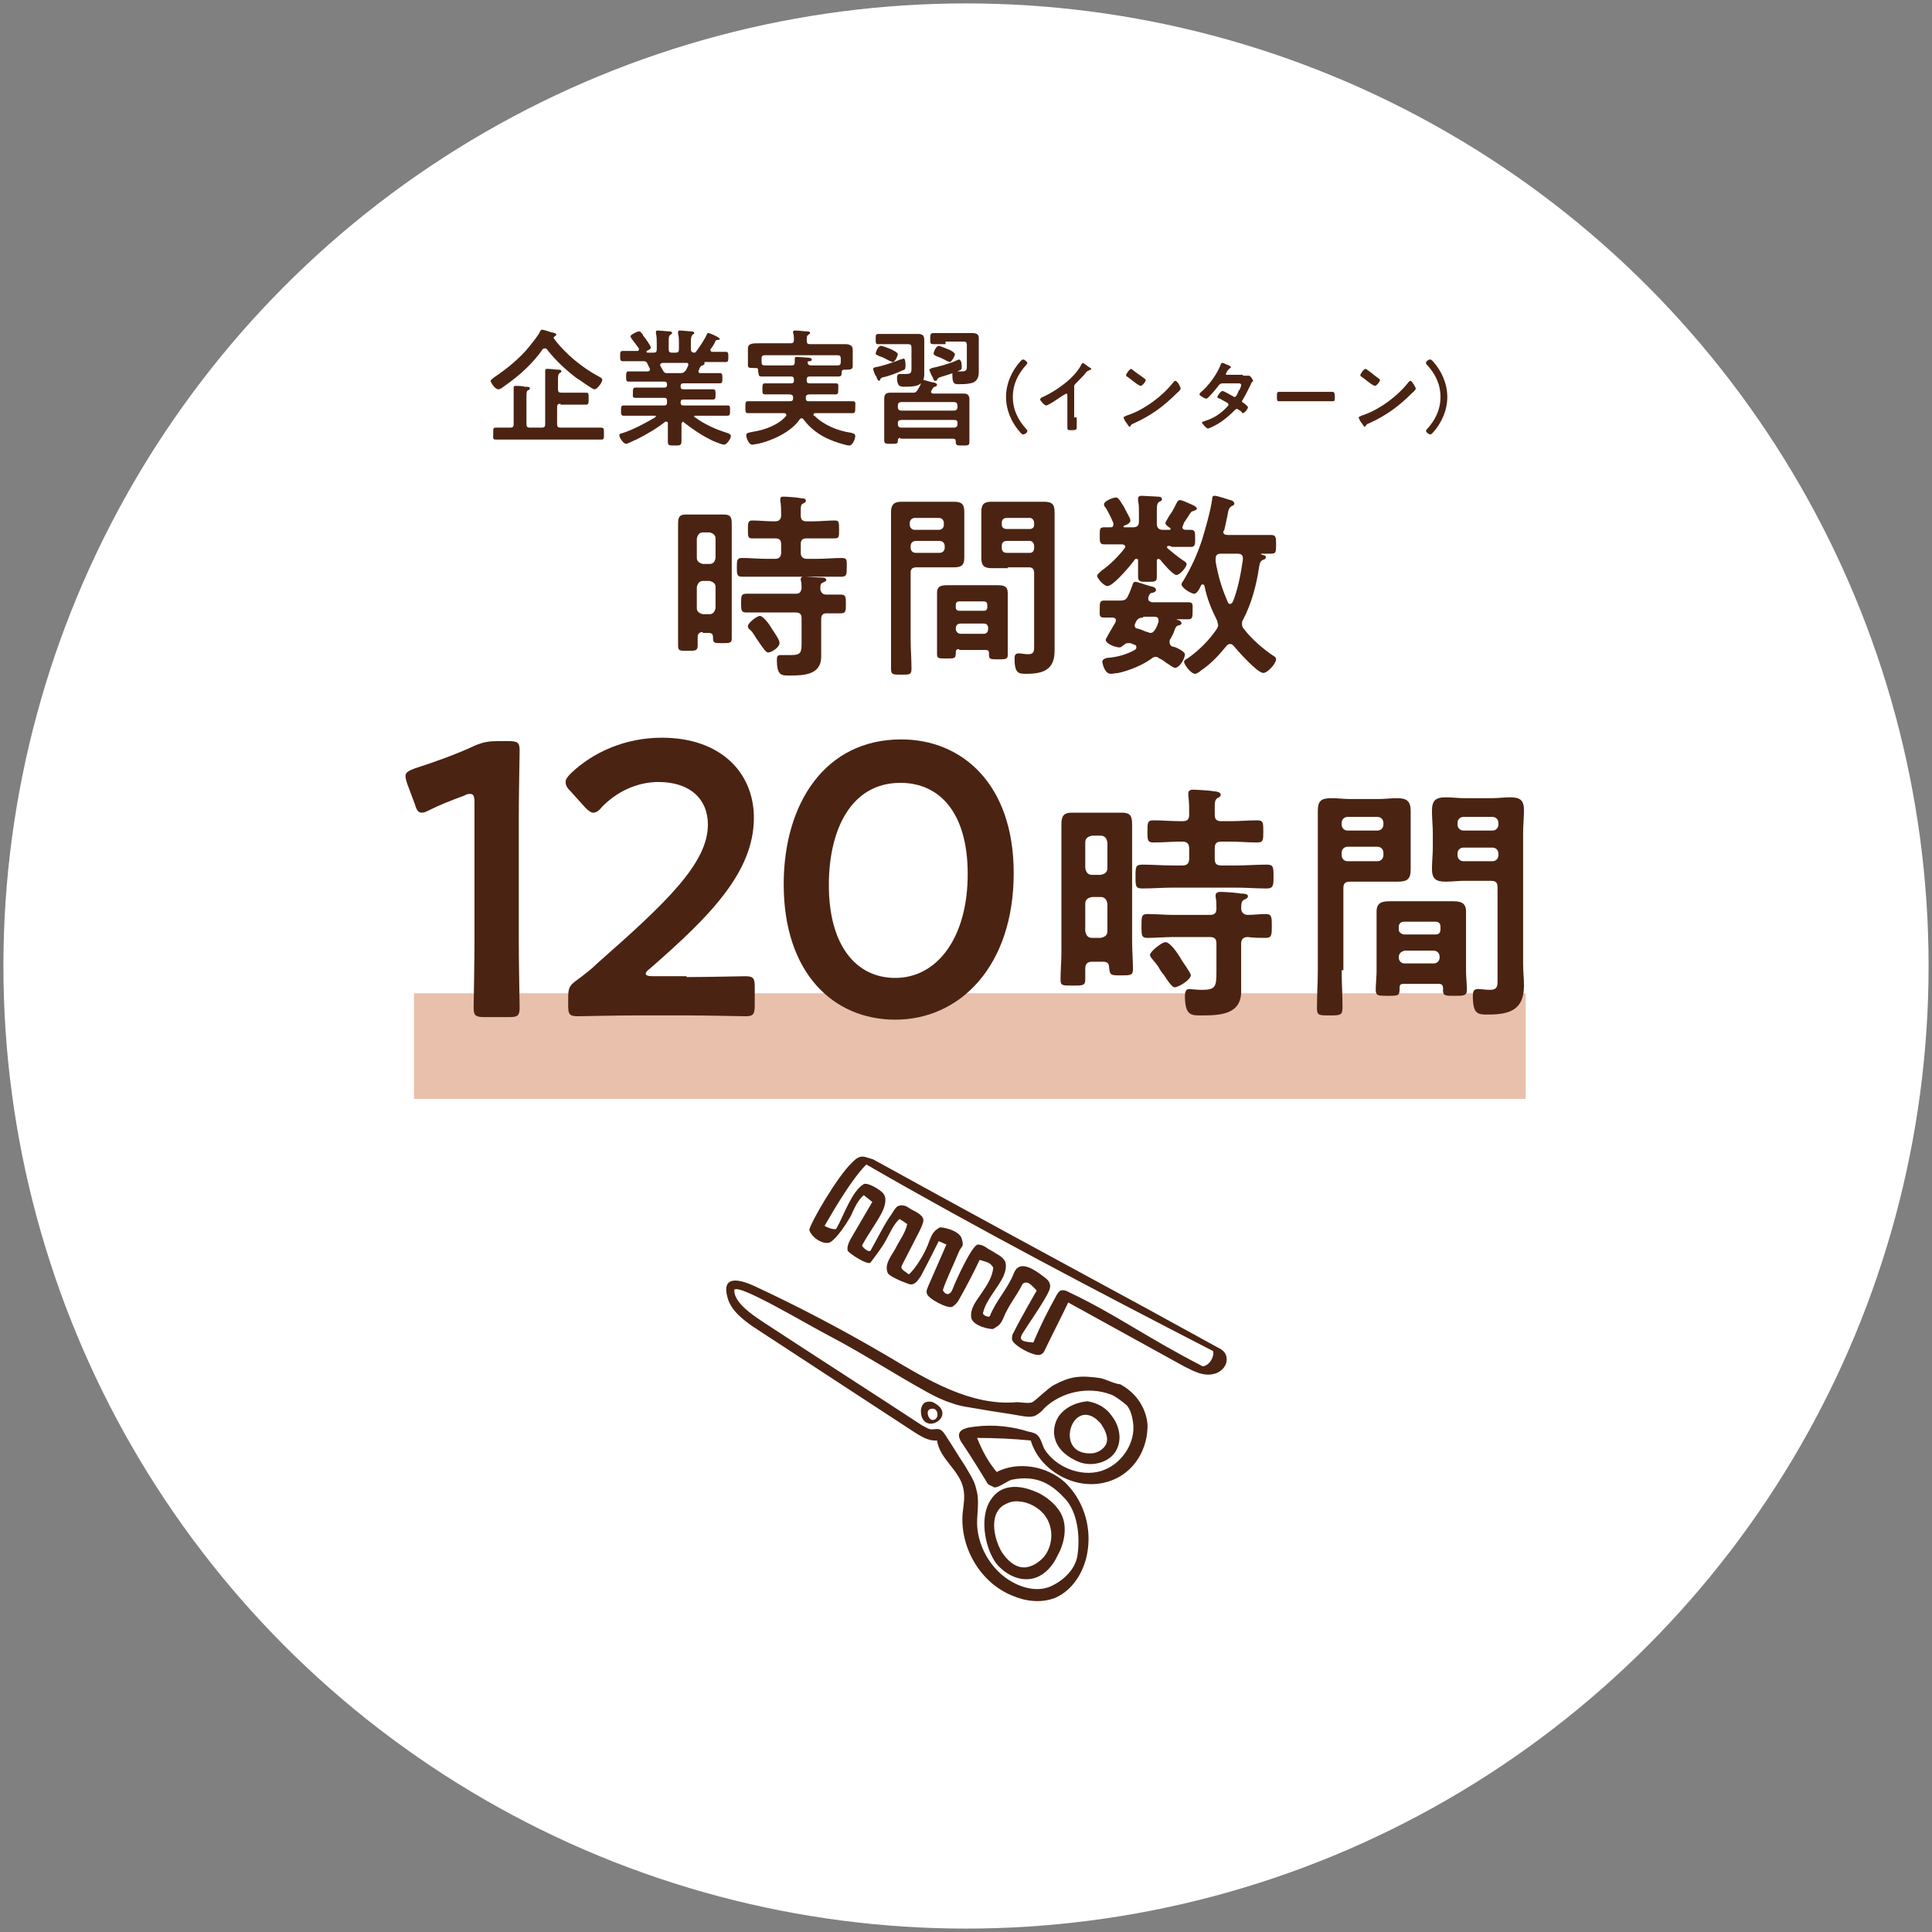 <?xml version="1.0" encoding="utf-8"?>
<!-- Generator: Adobe Illustrator 28.3.0, SVG Export Plug-In . SVG Version: 6.00 Build 0)  -->
<svg version="1.1" id="レイヤー_1" xmlns="http://www.w3.org/2000/svg" xmlns:xlink="http://www.w3.org/1999/xlink" x="0px"
	 y="0px" viewBox="0 0 226.8 226.8" style="enable-background:new 0 0 226.8 226.8;" xml:space="preserve">
<rect x="0" y="0" width="226.8" height="226.8" fill="#808080" stroke="none"/>
<style type="text/css">
	.st0{fill:#FFFFFF;}
	.st1{fill:#E9C0AB;}
	.st2{fill:#4B2312;}
</style>
<g>
	<circle class="st0" cx="113.4" cy="113.4" r="113"/>
</g>
<g>
	<rect x="48.6" y="116.6" class="st1" width="130.5" height="12.4"/>
	<g>
		<g>
			<path class="st2" d="M59.1,45.4c-0.1,0.1-0.4,0.3-0.6,0.3c-0.4,0-0.9-0.8-0.9-1c0-0.1,0.3-0.3,0.4-0.4c1.5-1,3.1-2.3,4.2-3.7
				c0.3-0.4,1-1.2,1.2-1.7c0.1-0.1,0.1-0.2,0.2-0.2c0.2,0,0.8,0.2,1.1,0.3c0.4,0.1,0.6,0.1,0.6,0.3c0,0.1-0.1,0.1-0.2,0.2
				c0,0-0.1,0.1-0.1,0.1c0,0,0,0,0,0.1c1.3,1.8,3.4,3.5,5.3,4.5c0.4,0.2,0.4,0.3,0.4,0.4c0,0.3-0.6,1.1-0.9,1.1
				c-0.3,0-1.7-1.1-2.1-1.3c-1.3-1-2.5-2.1-3.5-3.4c-0.1-0.1-0.1-0.1-0.3-0.1c-0.1,0-0.2,0.1-0.2,0.1C62.6,42.6,61,44.1,59.1,45.4z
				 M65.8,47.4c-0.3,0-0.4,0.1-0.4,0.4v2c0,0.3,0.1,0.4,0.4,0.4h2.9c0.6,0,1.2,0,1.8,0c0.4,0,0.4,0.1,0.4,0.7c0,0.6,0,0.7-0.3,0.7
				c-0.6,0-1.2,0-1.8,0h-8.8c-0.6,0-1.2,0-1.8,0c-0.4,0-0.3-0.2-0.3-0.7c0-0.6,0-0.7,0.3-0.7c0.6,0,1.1,0,1.7,0
				c0.3,0,0.4-0.1,0.4-0.4v-3.1c0-0.4,0-0.8,0-1.1c0,0,0-0.1,0-0.1c0-0.2,0.1-0.2,0.3-0.2c0.3,0,0.7,0,1,0.1c0.4,0,0.6,0,0.6,0.2
				c0,0.1-0.1,0.2-0.2,0.2c-0.2,0.1-0.2,0.3-0.2,0.9v3.1c0,0.3,0.1,0.4,0.4,0.4h1.4c0.3,0,0.4-0.1,0.4-0.4v-5.4c0-0.3,0-0.5,0-0.8
				c0,0,0-0.1,0-0.1c0-0.2,0.1-0.2,0.3-0.2c0.3,0,1,0.1,1.3,0.1c0.1,0,0.3,0,0.3,0.2c0,0.1-0.1,0.1-0.2,0.2
				c-0.2,0.1-0.2,0.5-0.2,0.8v1.1c0,0.3,0.1,0.4,0.4,0.4h1.3c0.5,0,1,0,1.6,0c0.3,0,0.3,0.1,0.3,0.7c0,0.5,0,0.7-0.3,0.7
				c-0.5,0-1,0-1.6,0H65.8z"/>
			<path class="st2" d="M83,39.2c0-0.1,0.1-0.1,0.2-0.1c0.1,0,1.3,0.5,1.3,0.7c0,0.1-0.2,0.1-0.2,0.1c-0.1,0-0.2,0-0.3,0.1
				c-0.1,0.3-0.4,0.8-0.6,1c0,0,0,0.1,0,0.1c0,0.1,0.1,0.2,0.2,0.2c0.5,0,1.1,0,1.6,0c0.3,0,0.3,0.2,0.3,0.6c0,0.4,0,0.6-0.3,0.6
				c-0.6,0-1.2,0-1.9,0h-0.6c0,0,0,0,0,0.1c0,0,0,0.1,0,0.1c0,0.1-0.1,0.1-0.2,0.2c-0.2,0-0.2,0.1-0.3,0.2c-0.1,0.1-0.1,0.3-0.2,0.4
				c0,0,0,0.1,0,0.1c0,0.2,0.1,0.2,0.3,0.2h0.4c0.6,0,1.2,0,1.8,0c0.3,0,0.3,0.2,0.3,0.6c0,0.4,0,0.6-0.3,0.6c-0.6,0-1.2,0-1.8,0
				h-2.5c-0.2,0-0.3,0.1-0.3,0.3v0.1c0,0.2,0.1,0.3,0.3,0.3H82c0.6,0,1.1,0,1.7,0c0.3,0,0.3,0.2,0.3,0.6s0,0.6-0.3,0.6
				c-0.6,0-1.1,0-1.7,0h-1.8c-0.2,0-0.3,0.1-0.3,0.3v0.1c0,0.2,0.1,0.3,0.3,0.3h3.3c0.6,0,1.2,0,1.9,0c0.3,0,0.3,0.1,0.3,0.6
				c0,0.4,0,0.6-0.3,0.6c-0.6,0-1.3,0-1.9,0h-1.9c-0.1,0-0.1,0-0.1,0.1c0,0,0,0.1,0.1,0.1c1.1,0.8,2.4,1.4,3.7,1.8
				c0.3,0.1,0.5,0.2,0.5,0.4c0,0.3-0.5,1-0.8,1c-0.3,0-1.5-0.5-1.8-0.7c-1-0.5-2-1.2-2.9-1.9c0,0-0.1-0.1-0.1-0.1
				c-0.1,0-0.1,0.1-0.2,0.2v0.1c0,0.7,0,1.3,0,2c0,0.5-0.2,0.5-0.8,0.5c-0.7,0-0.8,0-0.8-0.5c0-0.7,0-1.3,0-2v-0.1
				c0-0.1,0-0.2-0.2-0.2c0,0-0.1,0-0.1,0c-1,0.8-2.2,1.5-3.4,2.1c-0.3,0.1-1,0.5-1.2,0.5c-0.3,0-0.8-0.7-0.8-1
				c0-0.2,0.2-0.2,0.5-0.3c1.2-0.4,2.5-1.1,3.7-1.8c0,0,0.1-0.1,0.1-0.1c0-0.1-0.1-0.1-0.1-0.1h-1.8c-0.6,0-1.3,0-1.9,0
				c-0.3,0-0.3-0.2-0.3-0.6s0-0.6,0.3-0.6c0.6,0,1.3,0,1.9,0H78c0.2,0,0.3-0.1,0.3-0.3V47c0-0.2-0.1-0.3-0.3-0.3h-1.7
				c-0.6,0-1.1,0-1.7,0c-0.4,0-0.3-0.2-0.3-0.6c0-0.4,0-0.6,0.3-0.6c0.6,0,1.1,0,1.7,0H78c0.2,0,0.3-0.1,0.3-0.3v-0.1
				c0-0.2-0.1-0.3-0.3-0.3h-2.4c-0.6,0-1.2,0-1.8,0c-0.3,0-0.3-0.2-0.3-0.6c0-0.4,0-0.6,0.3-0.6c0.6,0,1.2,0,1.8,0H76
				c0,0,0.3,0,0.3-0.2c0,0,0-0.1,0-0.1c-0.1-0.2-0.2-0.4-0.3-0.6c-0.1-0.3-0.3-0.3-0.6-0.3H75c-0.6,0-1.2,0-1.9,0
				c-0.3,0-0.3-0.2-0.3-0.6c0-0.4,0-0.6,0.3-0.6c0.5,0,1,0,1.5,0h0.2c0.1,0,0.2,0,0.2-0.2c0-0.1,0-0.1,0-0.1
				c-0.3-0.4-0.6-0.8-0.9-1.2c0-0.1-0.1-0.2-0.1-0.2c0-0.2,0.8-0.6,1-0.6c0.2,0,0.2,0.1,0.4,0.3c0,0,0.1,0.1,0.1,0.2
				c0.2,0.2,0.9,1.2,0.9,1.4c0,0.2-0.3,0.3-0.5,0.4c0,0,0,0,0,0.1c0,0,0,0.1,0.1,0.1h0.7c0.3,0,0.4-0.1,0.4-0.4v-0.5
				c0-0.5,0-1-0.1-1.4c0,0,0-0.1,0-0.1c0-0.2,0.1-0.2,0.3-0.2c0.2,0,1,0.1,1.2,0.1c0.1,0,0.4,0,0.4,0.2c0,0.1-0.1,0.1-0.2,0.2
				c-0.2,0.1-0.2,0.4-0.2,0.8V41c0,0.3,0.1,0.4,0.4,0.4h0.4c0.3,0,0.4-0.1,0.4-0.4v-0.8c0-0.3,0-0.7-0.1-1V39c0-0.2,0.1-0.2,0.3-0.2
				c0.2,0,1,0.1,1.2,0.1c0.1,0,0.4,0,0.4,0.2c0,0.1-0.1,0.1-0.2,0.2c-0.1,0.1-0.2,0.3-0.2,0.7v1c0,0.2,0.1,0.4,0.4,0.4
				c0.1,0,0.1,0,0.2-0.1C82.2,40.6,82.7,39.9,83,39.2z M79.9,43.8c0.3,0,0.4-0.1,0.6-0.3c0.1-0.2,0.2-0.4,0.3-0.6c0,0,0-0.1,0-0.1
				c0-0.2-0.1-0.2-0.3-0.2h-2.7c-0.1,0-0.3,0.1-0.3,0.2c0,0,0,0.1,0,0.1c0.4,0.7,0.4,0.9,0.8,0.9H79.9z"/>
			<path class="st2" d="M88.7,43.2h-0.1c-0.6,0-0.8,0-0.8-0.3c0-0.2,0-0.5,0-0.7v-0.5c0-0.3,0-0.7,0-0.8c0-0.5,0.4-0.6,1.1-0.6
				c0.4,0,0.9,0,1.4,0h2.5c0.3,0,0.4-0.1,0.4-0.4c0-0.3,0-0.6-0.1-0.8c0,0,0-0.1,0-0.1c0-0.2,0.1-0.2,0.3-0.2c0.3,0,1,0.1,1.3,0.1
				c0.1,0,0.4,0,0.4,0.2c0,0.1-0.1,0.1-0.2,0.2c-0.2,0.1-0.2,0.3-0.2,0.7c0,0.3,0.1,0.4,0.4,0.4h2.5c0.6,0,1.1,0,1.6,0
				c0.4,0,0.9,0.1,0.9,0.6c0,0.2,0,0.5,0,0.8v0.5c0,0.2,0,0.5,0,0.7c0,0.3-0.2,0.4-0.7,0.4h-0.3c-0.2,0-0.3,0.1-0.3,0.3
				c0,0.3,0,0.5-0.4,0.5c-0.5,0-1.1,0-1.6,0h-1.8c-0.2,0-0.3,0.1-0.3,0.4v0.1c0,0.2,0.1,0.3,0.3,0.3h1.4c0.6,0,1.1,0,1.7,0
				c0.4,0,0.3,0.2,0.3,0.7c0,0.5,0,0.6-0.4,0.6c-0.6,0-1.1,0-1.6,0H95c-0.2,0-0.4,0.1-0.4,0.3c0,0,0,0.1,0,0.1v0.1
				c0,0.2,0.1,0.3,0.3,0.3h3.5c0.6,0,1.2,0,1.7,0c0.4,0,0.3,0.2,0.3,0.7c0,0.5,0,0.7-0.3,0.7c-0.6,0-1.1,0-1.7,0h-2.7
				c-0.1,0-0.2,0-0.2,0.2c0,0.1,0,0.1,0.1,0.1c1.1,1.1,2.8,1.8,4.3,2c0.3,0.1,0.5,0.1,0.5,0.4c0,0.3-0.3,1.1-0.7,1.1
				c-0.4,0-1.9-0.5-2.3-0.7c-1.2-0.5-2.3-1.3-3.1-2.4c-0.1-0.1-0.1-0.1-0.2-0.1c-0.1,0-0.2,0.1-0.2,0.1c-1,1.5-3.2,2.5-4.9,2.9
				c-0.2,0-0.5,0.1-0.7,0.1c-0.4,0-0.7-0.8-0.7-1.1c0-0.3,0.3-0.3,0.7-0.4c1.4-0.2,3.1-0.8,4-1.9c0,0,0-0.1,0-0.1
				c0-0.1-0.1-0.2-0.2-0.2h-2.6c-0.6,0-1.1,0-1.7,0c-0.3,0-0.3-0.2-0.3-0.7c0-0.5,0-0.7,0.3-0.7c0.6,0,1.2,0,1.7,0h3.2
				c0.3,0,0.4-0.1,0.4-0.3c0,0,0-0.1,0-0.1v-0.1c0-0.2-0.2-0.3-0.4-0.3h-1.2c-0.6,0-1.1,0-1.6,0c-0.4,0-0.4-0.1-0.4-0.6
				c0-0.5,0-0.7,0.3-0.7c0.6,0,1.1,0,1.7,0h1.4c0.2,0,0.3-0.1,0.3-0.3v-0.1c0-0.3-0.1-0.4-0.3-0.4H91c-0.5,0-1.1,0-1.6,0
				c-0.4,0-0.3-0.2-0.4-0.6C89,43.3,89,43.2,88.7,43.2z M94.8,42.5L94.8,42.5c0,0.3,0.2,0.4,0.4,0.4h1.8c0.4,0,0.9,0,1.3,0
				c0.3,0,0.4-0.1,0.4-0.4c0-0.1,0-0.1,0-0.2v-0.2c0-0.3-0.1-0.4-0.4-0.4h-8.5c-0.3,0-0.4,0.1-0.4,0.4v0.2c0,0.1,0,0.1,0,0.2
				c0,0.3,0.1,0.4,0.4,0.4c0.4,0,0.8,0,1.3,0h1.8c0.3,0,0.4-0.1,0.4-0.4c0-0.1,0-0.3,0-0.4c0-0.2,0.1-0.2,0.3-0.2
				c0.2,0,1.2,0.1,1.4,0.1c0.1,0,0.3,0.1,0.3,0.2c0,0.1-0.1,0.2-0.2,0.2S94.8,42.4,94.8,42.5L94.8,42.5z"/>
			<path class="st2" d="M105.9,43.5c-0.6,0.3-1.7,0.7-2.3,0.8c-0.2,0.1-0.2,0.1-0.3,0.3c0,0.1-0.1,0.1-0.1,0.1
				c-0.1,0-0.2-0.1-0.3-0.4c0-0.1,0-0.1-0.1-0.2c-0.1-0.1-0.3-0.7-0.3-0.8c0-0.1,0.2-0.2,0.3-0.2c0.7-0.1,2.2-0.6,2.9-0.9
				c0.1,0,0.3-0.1,0.4-0.1c0.2,0,0.2,0.7,0.2,0.8C106.3,43.4,106.2,43.4,105.9,43.5z M104.5,40.4c-0.5,0-1,0-1.4,0
				c-0.3,0-0.3-0.1-0.3-0.6c0-0.5,0-0.6,0.4-0.6c0.5,0,1,0,1.4,0h2c0.4,0,0.7,0,1.1,0c0.5,0,0.8,0.1,0.8,0.7c0,0.3,0,0.7,0,1v1.9
				c0,0.4,0,0.7,0,1.1c0,0.7-0.2,1.2-1,1.4c-0.4,0.1-1,0.1-1.4,0.1c-0.4,0-0.6-0.1-0.7-0.4c-0.1-0.2-0.1-0.5-0.1-0.7
				c0-0.2,0.1-0.4,0.3-0.4c0.1,0,0.4,0,0.7,0c0.6,0,0.7-0.1,0.7-0.6v-2.5c0-0.3-0.1-0.4-0.4-0.4H104.5z M104.6,41
				c0.4,0.2,0.8,0.4,0.8,0.6c0,0.1-0.3,0.9-0.6,0.9c-0.1,0-0.2-0.1-0.3-0.1c-0.4-0.2-0.9-0.5-1.3-0.6c-0.1-0.1-0.4-0.1-0.4-0.3
				c0-0.2,0.3-0.9,0.6-0.9C103.6,40.6,104.4,40.9,104.6,41z M105.7,51.4c-0.2,0-0.3,0.1-0.3,0.3c0,0.4-0.1,0.4-0.8,0.4
				c-0.6,0-0.8,0-0.8-0.4c0-0.3,0-0.7,0-1.1v-2.8c0-0.4,0-0.7,0-1c0-0.5,0.2-0.7,0.7-0.7c0.4,0,0.9,0,1.3,0h1.3c0.3,0,0.4,0,0.6-0.3
				c0.2-0.3,0.4-0.7,0.5-1c0-0.1,0.1-0.2,0.2-0.2c0.1,0,1,0.3,1.2,0.3c0.1,0,0.4,0.1,0.4,0.3c0,0.1-0.1,0.1-0.2,0.2
				c-0.1,0-0.2,0-0.3,0.2c-0.1,0.1-0.1,0.2-0.2,0.3c0,0,0,0.1,0,0.1c0,0.1,0.1,0.2,0.2,0.2h2.3c0.4,0,0.9,0,1.3,0
				c0.5,0,0.7,0.2,0.7,0.7c0,0.4,0,0.7,0,1.1v2.8c0,0.3,0,0.8,0,1.1c0,0.4-0.2,0.4-0.8,0.4c-0.6,0-0.8,0-0.8-0.4v-0.1
				c0-0.2-0.1-0.3-0.3-0.3H105.7z M112,48.2c0.2,0,0.4-0.1,0.4-0.4v-0.2c0-0.2-0.1-0.4-0.4-0.4h-6.2c-0.2,0-0.4,0.1-0.4,0.4v0.2
				c0,0.2,0.1,0.4,0.4,0.4H112z M105.8,49.3c-0.2,0-0.4,0.1-0.4,0.3v0.2c0,0.2,0.1,0.4,0.4,0.4h6.2c0.2,0,0.4-0.1,0.4-0.4v-0.2
				c0-0.2-0.1-0.3-0.4-0.3H105.8z M112.9,43c0,0.3,0,0.4-0.3,0.5c-0.6,0.3-1.7,0.6-2.3,0.8c-0.2,0.1-0.2,0.1-0.3,0.3
				c0,0.1-0.1,0.1-0.2,0.1c-0.2,0-0.2-0.1-0.3-0.4c-0.1-0.1-0.4-0.8-0.4-0.9c0-0.1,0.2-0.1,0.3-0.2c0.6-0.1,2.4-0.6,2.9-0.9
				c0.1,0,0.2-0.1,0.3-0.1C112.9,42.3,112.9,42.9,112.9,43z M111,40.4c-0.5,0-0.9,0-1.4,0c-0.4,0-0.4-0.1-0.4-0.6
				c0-0.5,0-0.7,0.4-0.7c0.5,0,1,0,1.4,0h2c0.4,0,0.7,0,1.1,0c0.5,0,0.8,0.1,0.8,0.6c0,0.4,0,0.7,0,1v1.9c0,0.4,0,0.7,0,1.1
				c0,0.7-0.3,1.2-1,1.3c-0.4,0.1-1,0.1-1.4,0.1c-0.2,0-0.5,0-0.6-0.3c-0.1-0.2-0.1-0.6-0.1-0.8c0-0.2,0-0.4,0.3-0.4
				c0.1,0,0.4,0,0.7,0c0.6,0,0.7-0.1,0.7-0.6v-2.5c0-0.3-0.1-0.4-0.4-0.4H111z M111.5,42.5c-0.1,0-0.2-0.1-0.3-0.1
				c-0.3-0.2-1-0.5-1.3-0.6c-0.1-0.1-0.3-0.1-0.3-0.3c0-0.2,0.3-0.9,0.6-0.9c0.1,0,0.9,0.3,1.1,0.4c0.3,0.1,0.8,0.4,0.8,0.6
				C112.1,41.8,111.7,42.5,111.5,42.5z"/>
			<path class="st2" d="M118.1,46.6c0-1.6,0.7-3.1,1.7-4.2c0.1-0.1,0.2-0.2,0.3-0.2c0.2,0,0.5,0.3,0.5,0.4c0,0.1-0.1,0.2-0.1,0.2
				c-1,1.1-1.6,2.3-1.6,3.8s0.6,2.7,1.6,3.8c0.1,0.1,0.1,0.1,0.1,0.2c0,0.2-0.3,0.4-0.5,0.4c-0.1,0-0.2-0.1-0.3-0.2
				C118.8,49.7,118.1,48.2,118.1,46.6z"/>
			<path class="st2" d="M126.4,49c0,0.4,0,0.8,0,1.2c0,0.2-0.1,0.3-0.5,0.3c-0.5,0-0.6,0-0.6-0.3c0-0.4,0-0.8,0-1.2v-2.5
				c0-0.1,0-0.3-0.1-0.3c-0.1,0-0.3,0.2-0.4,0.2c-0.3,0.2-1.7,1.2-2,1.2c-0.2,0-0.7-0.6-0.7-0.7c0-0.1,0.1-0.1,0.1-0.2
				c1.2-0.5,2.7-1.5,3.6-2.4c0.5-0.5,0.9-1,1.2-1.6c0,0,0.1-0.1,0.1-0.1c0.1,0,0.3,0.2,0.6,0.4c0.1,0.1,0.4,0.2,0.4,0.3
				c0,0.1,0,0.1-0.1,0.1c-0.2,0.1-0.2,0.1-0.4,0.2c-0.4,0.5-0.8,0.9-1.3,1.4c-0.1,0.1-0.2,0.2-0.2,0.4V49z"/>
			<path class="st2" d="M138.6,45.6c0,0.2-0.4,0.5-0.5,0.6c-1.5,1.5-3,2.6-5,3.5c-0.3,0.1-0.3,0.2-0.4,0.3c0,0,0,0.1-0.1,0.1
				c-0.1,0-0.3-0.4-0.4-0.5c-0.1-0.1-0.3-0.5-0.3-0.6c0-0.1,0.2-0.1,0.3-0.2c2-0.6,4.3-2.3,5.6-4c0,0,0.1-0.1,0.2-0.1
				C138.3,44.8,138.6,45.5,138.6,45.6z M133.9,44.1c0.1,0.1,0.6,0.4,0.6,0.5c0,0.2-0.4,0.7-0.6,0.7c-0.1,0-0.2-0.1-0.4-0.2
				c-0.3-0.2-0.9-0.7-1.2-0.9c-0.1,0-0.1-0.1-0.1-0.2c0-0.1,0.4-0.7,0.6-0.7C132.8,43.3,133.7,44,133.9,44.1z"/>
			<path class="st2" d="M145.9,44.1c0.2,0,0.4,0,0.6,0c0,0,0.1,0,0.1,0c0.2,0,0.5,0.5,0.5,0.6c0,0.1,0,0.1-0.1,0.1
				c-0.1,0.2-0.2,0.3-0.2,0.4c-0.3,0.6-0.6,1.2-0.9,1.7c0,0.1-0.1,0.1-0.1,0.2c0,0.1,0.1,0.2,0.2,0.2c0.1,0.1,0.5,0.4,0.5,0.5
				c0,0.2-0.4,0.7-0.6,0.7c-0.1,0-0.1,0-0.1-0.1c-0.1-0.1-0.2-0.2-0.4-0.3c-0.1,0-0.1-0.1-0.2-0.1c-0.1,0-0.2,0.1-0.3,0.2
				c-0.6,0.6-1.3,1.2-2,1.6c-0.2,0.1-0.9,0.5-1.1,0.5c-0.2,0-0.7-0.6-0.7-0.7c0-0.1,0.2-0.1,0.4-0.2c1-0.3,1.9-0.9,2.6-1.7
				c0.1-0.1,0.1-0.1,0.1-0.2c0-0.1,0-0.1-0.1-0.2c-0.2-0.1-0.7-0.4-0.9-0.5c-0.1,0-0.3-0.1-0.3-0.2c0-0.1,0.4-0.7,0.6-0.7
				c0.2,0,1,0.5,1.2,0.6c0.1,0,0.1,0.1,0.2,0.1c0.2,0,0.3-0.2,0.5-0.7c0,0,0-0.1,0.1-0.1c0.1-0.2,0.2-0.5,0.2-0.6
				c0-0.2-0.2-0.2-0.4-0.2h-1.8c-0.2,0-0.3,0.1-0.4,0.2c-0.3,0.4-0.8,1-1.2,1.4c-0.1,0.1-0.2,0.2-0.3,0.2c-0.2,0-0.8-0.4-0.8-0.5
				c0-0.1,0.1-0.1,0.1-0.2c0.9-0.7,2-2.2,2.4-3.3c0-0.1,0.1-0.2,0.2-0.2c0.1,0,0.3,0.1,0.5,0.2c0.1,0,0.5,0.2,0.5,0.3
				c0,0.1,0,0.1-0.1,0.1c-0.1,0.1-0.1,0.1-0.3,0.3c0,0.1-0.1,0.1-0.1,0.2c0,0.1-0.1,0.1-0.1,0.2c0,0.1,0.1,0.1,0.2,0.1H145.9z"/>
			<path class="st2" d="M155.3,46c0.4,0,1,0,1.1,0c0.2,0,0.3,0.1,0.3,0.6c0,0.3,0,0.5-0.2,0.5c-0.4,0-0.8,0-1.1,0h-4.2
				c-0.4,0-0.8,0-1.1,0c-0.2,0-0.2-0.2-0.2-0.5c0-0.5,0-0.6,0.3-0.6c0.1,0,0.8,0,1.1,0H155.3z"/>
			<path class="st2" d="M166.2,45.6c0,0.2-0.4,0.5-0.5,0.6c-1.5,1.5-3,2.6-5,3.5c-0.3,0.1-0.3,0.2-0.4,0.3c0,0,0,0.1-0.1,0.1
				c-0.1,0-0.3-0.4-0.4-0.5c-0.1-0.1-0.3-0.5-0.3-0.6c0-0.1,0.2-0.1,0.3-0.2c2-0.6,4.3-2.3,5.6-4c0,0,0.1-0.1,0.2-0.1
				C165.8,44.8,166.2,45.5,166.2,45.6z M161.4,44.1c0.1,0.1,0.6,0.4,0.6,0.5c0,0.2-0.4,0.7-0.6,0.7c-0.1,0-0.2-0.1-0.4-0.2
				c-0.3-0.2-0.9-0.7-1.2-0.9c-0.1,0-0.1-0.1-0.1-0.2c0-0.1,0.4-0.7,0.6-0.7C160.4,43.3,161.3,44,161.4,44.1z"/>
			<path class="st2" d="M169.9,46.6c0,1.6-0.7,3.1-1.7,4.2c-0.1,0.1-0.2,0.2-0.3,0.2c-0.2,0-0.5-0.3-0.5-0.4c0-0.1,0.1-0.2,0.1-0.2
				c1-1.1,1.6-2.3,1.6-3.8s-0.6-2.7-1.6-3.8c-0.1-0.1-0.1-0.1-0.1-0.2c0-0.2,0.3-0.4,0.5-0.4c0.1,0,0.2,0.1,0.3,0.2
				C169.2,43.5,169.9,45,169.9,46.6z"/>
			<path class="st2" d="M82.5,74.2c-0.4,0-0.6,0.2-0.6,0.6c0,0.3,0,0.7,0,1c0,0.6-0.3,0.6-1.2,0.6c-0.9,0-1.1,0-1.1-0.6
				c0-0.8,0-1.7,0-2.5v-9.8c0-0.7,0-1.3,0-2c0-0.7,0.1-1.1,0.9-1.1c0.4,0,0.8,0,1.2,0h2.1c0.4,0,0.8,0,1.2,0c0.8,0,0.9,0.4,0.9,1.1
				c0,0.7,0,1.3,0,2v8.9c0,0.9,0,1.7,0,2.6c0,0.5-0.3,0.5-1.1,0.5c-1,0-1.1,0-1.1-0.7c0-0.4-0.2-0.5-0.5-0.5H82.5z M83.3,66.2
				c0.4,0,0.6-0.2,0.7-0.7v-2.3c0-0.4-0.3-0.6-0.7-0.7h-0.8c-0.4,0-0.6,0.3-0.7,0.7v2.3c0,0.4,0.3,0.6,0.7,0.7H83.3z M82.5,68.2
				c-0.4,0-0.6,0.3-0.7,0.7v2.5c0,0.4,0.3,0.6,0.7,0.7h0.8c0.4,0,0.6-0.3,0.7-0.7v-2.5c0-0.4-0.3-0.6-0.7-0.7H82.5z M94,60.5
				c0,0.5,0.2,0.7,0.7,0.7h0.8c0.8,0,1.7-0.1,2.5-0.1c0.5,0,0.5,0.2,0.5,1.1c0,0.8,0,1-0.5,1c-0.8,0-1.7,0-2.5,0h-0.8
				c-0.5,0-0.7,0.2-0.7,0.7v1c0,0.4,0.2,0.7,0.7,0.7H96c0.9,0,1.9-0.1,2.8-0.1c0.7,0,0.6,0.3,0.6,1.1c0,0.8,0,1.1-0.6,1.1
				c-1,0-1.9,0-2.9,0h-5.9c-1,0-1.9,0-2.9,0c-0.6,0-0.6-0.3-0.6-1.1c0-0.8,0-1.1,0.6-1.1c0.9,0,1.9,0.1,2.8,0.1H91
				c0.4,0,0.7-0.2,0.7-0.7v-1c0-0.5-0.2-0.7-0.7-0.7h-0.2c-0.8,0-1.7,0-2.5,0c-0.5,0-0.5-0.2-0.5-1c0-0.8,0-1.1,0.5-1.1
				c0.8,0,1.7,0.1,2.5,0.1H91c0.4,0,0.7-0.2,0.7-0.7c0-0.6,0-1.2-0.1-1.7c0-0.1,0-0.2,0-0.2c0-0.3,0.2-0.3,0.4-0.3
				c0.3,0,1.7,0.1,2.1,0.2c0.2,0,0.5,0,0.5,0.3c0,0.2-0.2,0.2-0.3,0.3C94,59.2,94,59.5,94,59.9V60.5z M97,69.8c0.6,0,1.1,0,1.7,0
				c0.6,0,0.6,0.3,0.6,1.1c0,0.8,0,1.1-0.6,1.1c-0.6,0-1.1,0-1.7,0c-0.4,0-0.6,0.2-0.6,0.7v2.9c0,0.5,0,1,0,1.5c0,2.1-2,2.2-3.6,2.2
				c-1,0-1.6,0.1-1.6-1.8c0-0.3,0-0.6,0.4-0.6c0.1,0,0.7,0,1.2,0c1.3,0,1.3-0.3,1.3-1.7v-2.6c0-0.5-0.2-0.7-0.7-0.7h-3.4
				c-0.8,0-1.6,0-2.4,0c-0.6,0-0.6-0.3-0.6-1.1c0-0.8,0-1.1,0.6-1.1c0.8,0,1.6,0,2.4,0h3.4c0.5,0,0.6-0.2,0.7-0.6c0-0.4,0-0.7-0.1-1
				V68c0-0.3,0.2-0.3,0.4-0.3c0.4,0,1.5,0.1,2,0.1c0.2,0,0.6,0,0.6,0.3c0,0.1-0.2,0.2-0.4,0.3c-0.3,0.1-0.3,0.3-0.3,0.8
				C96.4,69.6,96.6,69.8,97,69.8z M90.2,76.6c-0.3,0-0.6-0.5-1.1-1.2c-0.1-0.2-0.3-0.4-0.4-0.6c-0.2-0.3-0.4-0.7-0.7-0.9
				c-0.1-0.1-0.2-0.2-0.2-0.4c0-0.4,1.1-1.2,1.4-1.2c0.4,0,1.2,1.1,1.4,1.5c0.2,0.3,0.9,1.3,0.9,1.6C91.6,76,90.5,76.6,90.2,76.6z"
				/>
			<path class="st2" d="M106.9,75c0,1.1,0.1,2.3,0.1,3.5c0,0.7-0.2,0.7-1.2,0.7c-1,0-1.2,0-1.2-0.7c0-1.1,0-2.3,0-3.5V62.3
				c0-0.7,0-1.4,0-2.2c0-0.9,0.4-1.2,1.2-1.2c0.6,0,1.2,0,1.8,0h2.6c0.6,0,1.2,0,1.8,0c0.9,0,1.2,0.3,1.2,1.2c0,0.7,0,1.4,0,2.1v1.3
				c0,0.7,0,1.3,0,2c0,0.9-0.4,1.1-1.2,1.1c-0.6,0-1.2,0-1.8,0h-2.6c-0.5,0-0.7,0.2-0.7,0.6V75z M107.4,60.8c-0.3,0-0.6,0.2-0.6,0.6
				v0.2c0,0.3,0.2,0.6,0.6,0.6h2.8c0.3,0,0.6-0.2,0.6-0.6v-0.2c0-0.3-0.2-0.6-0.6-0.6H107.4z M106.9,64.3c0,0.3,0.2,0.6,0.6,0.6h2.8
				c0.3,0,0.6-0.2,0.6-0.6v-0.2c0-0.3-0.2-0.6-0.6-0.6h-2.8c-0.3,0-0.6,0.2-0.6,0.6V64.3z M112.6,76.2c-0.3,0-0.4,0.1-0.4,0.4
				c0,0.7-0.1,0.7-1.1,0.7c-0.9,0-1.1,0-1.1-0.5c0-0.6,0-1.2,0-1.8V71c0-0.5,0-0.9,0-1.4c0-0.8,0.5-0.9,1.2-0.9c0.5,0,1,0,1.5,0h2.9
				c0.5,0,1,0,1.5,0c0.7,0,1.2,0.1,1.2,0.9c0,0.5,0,0.9,0,1.4v4.1c0,0.6,0,1.2,0,1.8c0,0.5-0.3,0.5-1.1,0.5c-0.9,0-1.1,0-1.1-0.5
				v-0.2c0-0.3-0.1-0.4-0.4-0.4H112.6z M115.5,71.7c0.3,0,0.4-0.2,0.4-0.4V71c0-0.3-0.2-0.4-0.4-0.4h-2.9c-0.3,0-0.4,0.2-0.4,0.4
				v0.3c0,0.3,0.2,0.4,0.4,0.4H115.5z M112.2,73.8c0,0.3,0.2,0.6,0.6,0.6h2.7c0.3,0,0.5-0.2,0.5-0.6v-0.1c0-0.3-0.2-0.5-0.5-0.5
				h-2.7C112.4,73.2,112.2,73.4,112.2,73.8L112.2,73.8z M118.3,66.7c-0.6,0-1.2,0-1.8,0c-0.9,0-1.3-0.2-1.3-1.2c0-0.7,0-1.3,0-2
				v-1.4c0-0.7,0-1.4,0-2c0-0.9,0.3-1.2,1.2-1.2c0.6,0,1.2,0,1.8,0h2.5c0.6,0,1.2,0,1.8,0c0.9,0,1.3,0.2,1.3,1.2c0,0.7,0,1.4,0,2.2
				v12.2c0,0.7,0,1.3,0,1.9c0,2.2-1.3,2.7-3.3,2.7c-0.9,0-1.4,0-1.4-1.8c0-0.4,0.1-0.6,0.5-0.6c0.2,0,0.7,0.1,1.1,0.1
				c0.7,0,0.7-0.4,0.7-0.9v-8.6c0-0.5-0.2-0.7-0.6-0.7H118.3z M118.2,60.8c-0.4,0-0.6,0.2-0.6,0.6v0.2c0,0.3,0.2,0.5,0.6,0.5h2.7
				c0.3,0,0.5-0.2,0.5-0.5v-0.2c0-0.3-0.2-0.6-0.5-0.6H118.2z M117.6,64.3c0,0.4,0.2,0.6,0.6,0.6h2.7c0.3,0,0.5-0.2,0.5-0.6v-0.2
				c0-0.3-0.2-0.6-0.5-0.6h-2.7c-0.4,0-0.6,0.2-0.6,0.6V64.3z"/>
			<path class="st2" d="M137,64.2c0,0.1,0,0.1,0.1,0.2c0.6,0.5,1.2,1,1.8,1.4c0.2,0.1,0.4,0.3,0.4,0.4c0,0.4-0.8,1.3-1.2,1.3
				c-0.4,0-1.6-1.4-1.9-1.8c-0.1,0-0.1-0.1-0.2-0.1c-0.1,0-0.2,0.1-0.2,0.2c0,0.6,0,1.3,0,1.9c0,0.6-0.2,0.6-1.1,0.6
				c-0.8,0-1.1,0-1.1-0.6c0-0.2,0-1.6,0-1.9c0-0.1,0-0.2-0.2-0.2c-0.1,0-0.1,0-0.2,0.1c-0.4,0.6-2.5,3.1-3.2,3.1
				c-0.4,0-1.2-0.9-1.2-1.2c0-0.2,0.3-0.4,0.5-0.6c1-0.7,1.9-1.6,2.7-2.6c0-0.1,0.1-0.1,0.1-0.2c0-0.2-0.2-0.3-0.4-0.3
				c-0.7,0-1.4,0-2.1,0c-0.5,0-0.5-0.3-0.5-1c0-0.9,0-1,0.6-1c0.2,0,0.4,0,0.7,0c0.2,0,0.3-0.1,0.3-0.3c0-0.1,0-0.1,0-0.2
				c-0.2-0.5-0.6-1.3-0.9-1.8c-0.1-0.1-0.2-0.2-0.2-0.4c0-0.4,1.1-0.8,1.4-0.8c0.3,0,0.5,0.4,1,1.2c0.1,0.3,0.7,1.2,0.7,1.5
				c0,0.3-0.4,0.5-0.7,0.6c0,0-0.1,0-0.1,0.1c0,0.1,0,0.1,0.1,0.1h1c0.5,0,0.7-0.2,0.7-0.7V60c0-0.4,0-0.8-0.1-1.2
				c0-0.1,0-0.2,0-0.3c0-0.2,0.2-0.3,0.4-0.3c0.3,0,1.6,0.1,1.9,0.1c0.1,0,0.5,0,0.5,0.3c0,0.2-0.1,0.2-0.3,0.3
				c-0.3,0.2-0.3,0.4-0.3,1.7v0.9c0,0.4,0.2,0.7,0.7,0.7h0.8c0.1,0,0.1,0,0.1-0.1c0,0,0-0.1,0-0.1c-0.2-0.1-0.6-0.4-0.6-0.6
				c0-0.1,0.6-1.1,0.7-1.2c0.2-0.3,0.4-0.7,0.6-1.1c0.1-0.2,0.2-0.4,0.4-0.4c0.2,0,0.9,0.3,1.1,0.4c0.5,0.2,0.9,0.4,0.9,0.6
				c0,0.2-0.3,0.2-0.4,0.3c-0.2,0-0.3,0.1-0.6,0.6l-0.4,0.6c-0.1,0.1-0.1,0.2-0.2,0.4c0,0.1-0.1,0.2-0.1,0.3c0,0.2,0.2,0.3,0.4,0.3
				h0.6c0.5,0,0.5,0.3,0.5,1c0,0.7,0,1-0.5,1c-0.7,0-1.5,0-2.2,0C137.2,64,137,64.1,137,64.2z M139.1,76.8c0,0.5-0.6,1.6-1.2,1.6
				c-0.1,0-0.4-0.2-1-0.6c-0.3-0.2-0.5-0.4-0.8-0.5c-0.1-0.1-0.3-0.2-0.4-0.2c-0.2,0-0.4,0.1-0.5,0.2c-1.1,0.8-2.6,1.4-3.9,1.7
				c-0.3,0-0.6,0.1-0.9,0.1c-0.8,0-1-1.4-1-1.4c0-0.4,0.6-0.5,0.9-0.5c1-0.1,2-0.4,2.9-0.9c0.1-0.1,0.2-0.1,0.2-0.3
				c0-0.2-0.1-0.3-0.2-0.3l-0.5-0.2c-0.1,0-0.2,0-0.3,0c-0.3,0-0.4,0.2-0.6,0.3c-0.1,0.1-0.2,0.2-0.4,0.2c-0.4,0-1.6-0.4-1.6-0.9
				c0-0.1,0.7-1.3,1-1.8c0.1-0.1,0.2-0.4,0.2-0.5c0-0.2-0.2-0.3-0.4-0.3c-0.3,0-0.7,0-1,0c-0.6,0-0.5-0.3-0.5-1c0-0.7,0-1,0.5-1
				c0.6,0,1.3,0,1.9,0c0.5,0,0.7-0.1,0.9-0.5c0.3-0.6,0.4-1,0.5-1.2c0.1-0.4,0.2-0.5,0.4-0.5c0.2,0,1.3,0.4,1.7,0.5
				c0.5,0.1,0.7,0.2,0.7,0.5c0,0.1-0.1,0.2-0.4,0.3c-0.3,0-0.3,0.1-0.5,0.5c0,0.1,0,0.1,0,0.2c0,0.3,0.2,0.3,0.4,0.4h2.1
				c0.7,0,1.5,0,2.2,0c0.6,0,0.5,0.3,0.5,1s0,1-0.5,1c-0.4,0-0.8,0-1.3,0c0,0-0.1,0-0.1,0c0,0,0.2,0.1,0.2,0.1
				c0.2,0,0.4,0.2,0.4,0.4c0,0.1-0.2,0.2-0.3,0.2c-0.4,0.1-0.4,0.3-0.6,0.8c-0.1,0.3-0.3,0.6-0.4,0.8c-0.1,0.1-0.1,0.2-0.1,0.4
				c0,0.2,0.1,0.4,0.3,0.5C138,75.9,139.1,76.5,139.1,76.8z M134.2,72.5c-0.4,0-0.6,0.1-0.8,0.4c-0.1,0.2-0.2,0.4-0.2,0.5
				c0,0.3,0.2,0.4,0.4,0.4c0.4,0.1,0.7,0.3,1.1,0.4c0.1,0,0.2,0.1,0.3,0.1c0.3,0,0.4-0.1,0.6-0.4c0.2-0.3,0.3-0.6,0.4-0.9
				c0-0.1,0-0.1,0-0.2c0-0.3-0.2-0.4-0.5-0.4H134.2z M143.6,62.4c0,0.3,0.2,0.4,0.5,0.4h2.7c0.8,0,1.6,0,2.4,0
				c0.6,0,0.6,0.3,0.6,1.1c0,0.9,0,1.1-0.6,1.1c-0.3,0-0.6,0-1,0c-0.1,0-0.2,0-0.2,0c0,0,0.1,0.1,0.1,0.1c0.3,0.1,0.5,0.1,0.5,0.3
				c0,0.2-0.2,0.3-0.3,0.3c-0.4,0.2-0.4,0.4-0.5,0.9c-0.3,2.1-0.9,4.3-1.9,6.2c-0.1,0.1-0.1,0.3-0.1,0.5c0,0.2,0.1,0.4,0.2,0.5
				c0.9,1.2,2.3,2.4,3.5,3.2c0.2,0.1,0.3,0.2,0.3,0.4c0,0.5-1,1.6-1.5,1.6c-0.7,0-3-2.6-3.5-3.2c-0.1-0.1-0.2-0.2-0.4-0.2
				c-0.2,0-0.3,0.1-0.4,0.2c-0.9,1.1-1.8,2.1-3,2.9c-0.1,0.1-0.5,0.4-0.7,0.4c-0.5,0-1.3-1.1-1.3-1.4c0-0.2,0.2-0.3,0.4-0.4
				c1.3-0.9,2.5-2.1,3.4-3.4c0.1-0.2,0.2-0.3,0.2-0.5c0-0.2-0.1-0.3-0.1-0.5c-0.7-1.4-1.2-2.6-1.5-4.1c0-0.1-0.1-0.2-0.2-0.2
				c-0.1,0-0.2,0.1-0.2,0.1c-0.3,0.7-0.6,1-0.8,1c-0.4,0-1.5-0.7-1.5-1.1c0-0.1,0.1-0.3,0.2-0.4c1-1.7,1.6-3,2.2-4.8
				c0.4-1.3,1-3.4,1.2-4.8c0-0.2,0-0.4,0.3-0.4c0.3,0,1.5,0.4,1.8,0.5c0.2,0,0.5,0.2,0.5,0.4c0,0.2-0.2,0.3-0.3,0.3
				c-0.3,0.2-0.4,0.4-0.5,1.1c-0.1,0.4-0.2,1-0.4,1.8C143.6,62.3,143.6,62.4,143.6,62.4z M144.4,70.9c0.1,0,0.2-0.1,0.3-0.2
				c0.6-1.4,1-3.5,1.2-5c0,0,0-0.1,0-0.2c0-0.4-0.3-0.5-0.6-0.5h-1.9c-0.3,0-0.7,0-0.7,0.6c0,0.1,0,0.2,0,0.3
				c0.3,1.7,0.7,3.1,1.4,4.7C144.2,70.8,144.2,70.9,144.4,70.9z"/>
		</g>
		<g>
			<path class="st2" d="M60.9,110.3c0,2.7,0.1,7.4,0.1,8c0,1-0.3,1.1-1.3,1.1h-2.8c-1.1,0-1.3-0.2-1.3-1.1c0-0.5,0.1-5.3,0.1-8v-16
				c0-0.8-0.1-1.1-0.5-1.1c-0.2,0-0.4,0-0.7,0.2c-1.4,0.5-2.9,1.1-4.1,1.7c-0.4,0.2-0.6,0.3-0.9,0.3c-0.4,0-0.6-0.3-0.8-1L47.8,92
				c-0.1-0.4-0.2-0.6-0.2-0.9c0-0.4,0.3-0.6,1.1-0.9c2.2-0.7,5-1.7,7.1-2.7c1-0.4,1.6-0.5,2.7-0.5h1.2c1.1,0,1.3,0.2,1.3,1.1
				c0,0.7-0.1,5.3-0.1,8V110.3z"/>
			<path class="st2" d="M80.6,114.7c2.3,0,6.6-0.1,6.9-0.1c1,0,1.1,0.3,1.1,1.3v2.1c0,1.1-0.2,1.3-1.1,1.3c-0.3,0-4.6-0.1-6.9-0.1
				h-5.9c-2.3,0-6.6,0.1-6.9,0.1c-1,0-1.1-0.3-1.1-1.3v-0.8c0-1.2,0.1-1.5,1.1-2.2c0.8-0.6,1.6-1.2,2.3-1.9c8.2-7.2,13-11.8,13-16.3
				c0-3-2.1-5-5.8-5c-2.7,0-5.1,1.3-6.7,3c-0.4,0.5-0.7,0.6-1,0.6c-0.2,0-0.5-0.2-0.9-0.6l-1.8-2c-0.4-0.4-0.5-0.7-0.5-1
				c0-0.3,0.2-0.6,0.6-1c2.6-2.5,6.4-4.2,10.7-4.2c6.9,0,10.8,4.1,10.8,9.4c0,6.4-5.2,11.6-12.2,17.7c-0.4,0.3-0.5,0.5-0.5,0.6
				c0,0.2,0.3,0.3,0.8,0.3H80.6z"/>
			<path class="st2" d="M119,102.5c0,10.9-6.3,17.2-13.9,17.2c-7.3,0-13.1-5.5-13.1-15.9c0-9.4,4.8-17,13.8-17
				C112.9,86.8,119,92,119,102.5z M97.3,103.9c0,7.1,3.2,10.9,7.8,10.9c4.9,0,8.5-4.7,8.5-12.2c0-7.2-3.3-10.7-7.9-10.7
				C99.9,91.9,97.3,97.4,97.3,103.9z"/>
			<path class="st2" d="M128.2,112.9c-0.5,0-0.8,0.2-0.8,0.8c0,0.4,0,0.8,0,1.3c0,0.7-0.3,0.7-1.5,0.7c-1.2,0-1.4,0-1.4-0.7
				c0-1.1,0.1-2.1,0.1-3.2V99.3c0-0.8,0-1.7,0-2.5c0-0.9,0.2-1.4,1.2-1.4c0.5,0,1,0,1.6,0h2.7c0.5,0,1,0,1.6,0c1,0,1.2,0.4,1.2,1.4
				c0,0.8,0,1.7,0,2.5v11.2c0,1.1,0.1,2.2,0.1,3.3c0,0.7-0.3,0.7-1.4,0.7c-1.2,0-1.3,0-1.4-0.9c0-0.5-0.2-0.7-0.7-0.7H128.2z
				 M129.2,102.7c0.5-0.1,0.8-0.3,0.8-0.8v-3c-0.1-0.5-0.3-0.8-0.8-0.8h-1c-0.5,0.1-0.8,0.3-0.8,0.8v3c0.1,0.5,0.3,0.8,0.8,0.8
				H129.2z M128.2,105.3c-0.5,0.1-0.8,0.3-0.8,0.8v3.2c0.1,0.5,0.3,0.8,0.8,0.8h1c0.5-0.1,0.8-0.3,0.8-0.8v-3.2
				c-0.1-0.5-0.3-0.8-0.8-0.8H128.2z M142.6,95.6c0,0.6,0.2,0.8,0.8,0.8h1c1.1,0,2.1-0.1,3.2-0.1c0.7,0,0.7,0.3,0.7,1.3
				c0,1,0,1.3-0.7,1.3c-1.1,0-2.1-0.1-3.2-0.1h-1c-0.6,0-0.8,0.2-0.8,0.8v1.2c0,0.6,0.2,0.8,0.8,0.8h1.7c1.2,0,2.4-0.1,3.6-0.1
				c0.8,0,0.8,0.3,0.8,1.4c0,1,0,1.4-0.8,1.4c-1.2,0-2.4-0.1-3.6-0.1h-7.4c-1.2,0-2.4,0.1-3.6,0.1c-0.8,0-0.8-0.3-0.8-1.4
				c0-1.1,0-1.4,0.8-1.4c1.2,0,2.4,0.1,3.6,0.1h1.1c0.6,0,0.8-0.3,0.8-0.8v-1.2c0-0.6-0.3-0.8-0.8-0.8h-0.2c-1.1,0-2.1,0.1-3.2,0.1
				c-0.7,0-0.7-0.3-0.7-1.3c0-1,0-1.3,0.7-1.3c1.1,0,2.1,0.1,3.2,0.1h0.2c0.6,0,0.8-0.2,0.8-0.8c0-0.7,0-1.5-0.1-2.2
				c0-0.1,0-0.2,0-0.3c0-0.3,0.3-0.4,0.5-0.4c0.4,0,2.1,0.1,2.6,0.2c0.2,0,0.7,0.1,0.7,0.4c0,0.2-0.2,0.3-0.4,0.4
				c-0.3,0.2-0.3,0.6-0.3,1.1V95.6z M146.5,107.4c0.7,0,1.4-0.1,2.1-0.1c0.7,0,0.7,0.4,0.7,1.4c0,1,0,1.4-0.7,1.4
				c-0.7,0-1.4,0-2.1-0.1c-0.6,0-0.8,0.3-0.8,0.8v3.7c0,0.6,0,1.3,0,1.9c0,2.7-2.5,2.8-4.6,2.8c-1.2,0-2,0.1-2-2.3
				c0-0.4,0.1-0.8,0.5-0.8c0.1,0,0.9,0.1,1.5,0.1c1.6,0,1.7-0.4,1.7-2.1v-3.3c0-0.6-0.2-0.8-0.8-0.8h-4.3c-1,0-2,0.1-3,0.1
				c-0.7,0-0.7-0.3-0.7-1.4c0-1.1,0-1.4,0.7-1.4c1,0,2,0.1,3,0.1h4.3c0.6,0,0.8-0.2,0.8-0.8c0-0.4,0-0.9-0.1-1.3v-0.2
				c0-0.3,0.3-0.4,0.5-0.4c0.6,0,2,0.1,2.5,0.2c0.2,0,0.8,0,0.8,0.3c0,0.2-0.2,0.3-0.4,0.4c-0.3,0.1-0.4,0.4-0.4,1
				C145.7,107.1,146,107.4,146.5,107.4z M137.9,115.9c-0.3,0-0.8-0.7-1.3-1.5c-0.2-0.2-0.4-0.5-0.5-0.7c-0.2-0.4-0.6-0.8-0.9-1.2
				c-0.1-0.1-0.2-0.3-0.2-0.4c0-0.4,1.4-1.5,1.8-1.5c0.6,0,1.5,1.4,1.8,1.9c0.2,0.4,1.2,1.7,1.2,2
				C139.7,115.1,138.3,115.9,137.9,115.9z"/>
			<path class="st2" d="M157.5,113.9c0,1.4,0.1,2.9,0.1,4.4c0,0.9-0.3,0.9-1.5,0.9c-1.3,0-1.5,0-1.5-0.9c0-1.4,0.1-2.9,0.1-4.4v-16
				c0-0.9,0-1.8,0-2.7c0-1.2,0.4-1.5,1.6-1.5c0.7,0,1.5,0.1,2.2,0.1h3.3c0.7,0,1.5-0.1,2.2-0.1c1.1,0,1.6,0.3,1.6,1.5
				c0,0.9,0,1.8,0,2.7v1.7c0,0.8,0,1.7,0,2.5c0,1.2-0.5,1.4-1.6,1.4c-0.7,0-1.5,0-2.2,0h-3.3c-0.6,0-0.8,0.2-0.8,0.8V113.9z
				 M158.2,95.9c-0.4,0-0.7,0.3-0.7,0.7v0.2c0,0.4,0.3,0.7,0.7,0.7h3.5c0.4,0,0.7-0.3,0.7-0.7v-0.2c0-0.4-0.3-0.7-0.7-0.7H158.2z
				 M157.5,100.4c0,0.4,0.3,0.7,0.7,0.7h3.5c0.4,0,0.7-0.3,0.7-0.7v-0.3c0-0.4-0.3-0.7-0.7-0.7h-3.5c-0.4,0-0.7,0.3-0.7,0.7V100.4z
				 M164.8,115.5c-0.4,0-0.5,0.1-0.5,0.5c0,0.9-0.1,0.9-1.4,0.9c-1.1,0-1.4,0-1.4-0.7c0-0.7,0.1-1.5,0.1-2.2v-5.2c0-0.6,0-1.2,0-1.8
				c0-1,0.6-1.2,1.5-1.2c0.6,0,1.2,0,1.9,0h3.7c0.6,0,1.2,0,1.9,0c0.9,0,1.5,0.2,1.5,1.2c0,0.6,0,1.2,0,1.8v5.2
				c0,0.7,0.1,1.5,0.1,2.2c0,0.7-0.4,0.7-1.4,0.7c-1.1,0-1.4,0-1.4-0.6V116c0-0.4-0.2-0.5-0.5-0.5H164.8z M168.5,109.7
				c0.4,0,0.6-0.2,0.6-0.6v-0.3c0-0.4-0.2-0.6-0.6-0.6h-3.7c-0.3,0-0.6,0.2-0.6,0.6v0.3c0,0.3,0.2,0.5,0.6,0.6H168.5z M164.2,112.4
				c0,0.4,0.3,0.7,0.7,0.7h3.4c0.4,0,0.7-0.3,0.7-0.7v-0.1c0-0.4-0.3-0.7-0.7-0.7h-3.4C164.5,111.7,164.2,111.9,164.2,112.4
				L164.2,112.4z M171.9,103.4c-0.7,0-1.5,0.1-2.2,0.1c-1.1,0-1.6-0.3-1.6-1.5c0-0.8,0.1-1.7,0.1-2.5v-1.7c0-0.9-0.1-1.7-0.1-2.6
				c0-1.2,0.4-1.6,1.6-1.6c0.8,0,1.5,0.1,2.2,0.1h3.2c0.7,0,1.5-0.1,2.2-0.1c1.1,0,1.6,0.3,1.6,1.5c0,0.9-0.1,1.8-0.1,2.7v15.4
				c0,0.8,0.1,1.6,0.1,2.5c0,2.8-1.6,3.4-4.2,3.4c-1.2,0-1.8,0-1.8-2.2c0-0.5,0.1-0.8,0.6-0.8c0.3,0,0.9,0.1,1.4,0.1
				c0.9,0,0.9-0.5,0.9-1.1v-10.9c0-0.6-0.2-0.8-0.8-0.8H171.9z M171.8,95.9c-0.4,0-0.7,0.3-0.7,0.7v0.2c0,0.4,0.3,0.7,0.7,0.7h3.4
				c0.4,0,0.7-0.3,0.7-0.7v-0.2c0-0.4-0.3-0.7-0.7-0.7H171.8z M171.1,100.4c0,0.4,0.3,0.7,0.7,0.7h3.4c0.4,0,0.7-0.3,0.7-0.7v-0.2
				c0-0.4-0.3-0.7-0.7-0.7h-3.4c-0.4,0-0.7,0.3-0.7,0.7V100.4z"/>
		</g>
	</g>
	<g>
		<path class="st0" d="M129.3,161.8c-2.6-0.4-3.7-0.2-5.6,0.8c-0.6,0.3-2,1.7-2.5,2c-0.4,0.2-1.4,0-1.8,0
			c-5.4,0.5-10.5-2.6-15.2-5.4c-5.1-3-10.4-5.8-15.8-8.3c-1.8-0.8-3.7-1.1-3,1.4c0.4,1.7,2.3,3,3.7,3.9c6.1,4,12.1,7.9,18.2,11.9
			c0.8,0.5,1.7,1.1,2.7,1c0.3,2.2,2.7,3.5,3.1,5.7c0.2,1,0,1.9-0.1,2.9c-0.3,4,2.1,8.1,5.8,9.6c1.6,0.7,3.4,0.9,5,0.3
			c2.2-0.9,3.6-3.3,3.9-5.7c0.4-2.9-0.6-5.9-2.7-7.9c-2.1-1.9-5.5-2.5-8-1.2c-1-1.2-1.7-2.5-2.3-4c2.1,0,4.2,0.1,6.3,0.3
			c1,3.4,4.9,5.7,8.4,5c3.5-0.7,5.2-3.7,5.3-6.4c0.1-1-0.4-3.7-3.2-5.2C131,162.5,129.7,161.9,129.3,161.8z M121.9,175.3
			c1.2,0.6,2.2,1.5,2.7,2.7c0.6,1.5,0.2,3.3-0.6,4.7c-0.6,1.1-1.4,2-2.5,2.5c-1.6,0.6-3.5-0.2-4.6-1.6c-1.3-1.7-2-5.1-0.9-7.2
			c0.5-0.9,1.2-1.5,2.4-1.7C119.6,174.4,120.9,174.7,121.9,175.3z M130.5,166.2c0.8,1.1,1.2,2.5,0.7,3.7c-0.7,1.7-3,2.4-4.6,1.7
			c-3.5-1.5-3.2-4.2-2.2-5.5c1.1-1.5,3.1-1.6,3.3-1.6C128.8,164.7,129.8,165.2,130.5,166.2z"/>
		<g>
			<path class="st2" d="M116.1,176.4c-1.1,2.1-0.4,5.5,0.9,7.2c1.1,1.3,2.9,2.2,4.6,1.6c1.1-0.4,2-1.4,2.5-2.5
				c0.8-1.4,1.2-3.2,0.6-4.7c-0.5-1.2-1.6-2.1-2.7-2.7c-1.1-0.5-2.3-0.9-3.5-0.7C117.3,174.8,116.6,175.5,116.1,176.4z M120,176.3
				c1.2,0.2,2.3,1,2.8,1.8c0.9,1.4,0.8,3.3-0.2,4.6c-0.6,0.7-1.5,1.3-2.4,1.3c-1.1,0-2-0.9-2.6-1.8c-1-1.7-1.6-4.8,0.6-5.7
				C118.8,176.2,119.4,176.2,120,176.3z"/>
			<path class="st2" d="M108.5,164.7c-0.1,0.1-0.6,0.5-0.3,1.6c0.7,2.1,4.2-0.3,1.3-1.7C109.2,164.5,108.8,164.5,108.5,164.7z
				 M109.8,166.6c-0.5,0.3-0.9-0.2-0.9-0.8c0.1-0.6,0.8-0.4,0.8-0.4C110.1,165.6,110.2,166.3,109.8,166.6z"/>
			<path class="st2" d="M129.3,161.8c-2.6-0.4-3.7-0.2-5.6,0.8c-0.6,0.3-2,1.7-2.5,2c-0.4,0.2-1.4,0-1.8,0
				c-5.4,0.5-10.5-2.6-15.2-5.4c-5.1-3-10.4-5.8-15.8-8.3c-1.8-0.8-3.7-1.1-3,1.4c0.4,1.7,2.3,3,3.7,3.9c6.1,4,12.1,7.9,18.2,11.9
				c0.8,0.5,1.7,1.1,2.7,1c0.3,2.2,2.7,3.5,3.1,5.7c0.2,1,0,1.9-0.1,2.9c-0.3,4,2.1,8.1,5.8,9.6c1.6,0.7,3.4,0.9,5,0.3
				c2.2-0.9,3.6-3.3,3.9-5.7c0.4-2.9-0.6-5.9-2.7-7.9c-2.1-1.9-5.5-2.5-8-1.2c-1-1.2-1.7-2.5-2.3-4c2.1,0,4.2,0.1,6.3,0.3
				c1,3.4,4.9,5.7,8.4,5c3.5-0.7,5.2-3.7,5.3-6.4c0.1-1-0.4-3.7-3.2-5.2C131,162.5,129.7,161.9,129.3,161.8z M132.3,165
				c0.4,0.5,0.6,1.2,0.7,1.9c0.4,2.5-1.4,5.1-3.8,5.8c-2.4,0.7-5.3-0.5-6.6-2.6c-0.3-0.6-0.4-1.3-0.9-1.7c-0.4-0.3-1-0.3-1.5-0.5
				c-2.2-0.6-4.4-0.7-6.6-0.3c-0.3,0.1-0.7,0.2-0.9,0.5c-0.3,0.4,0,1,0.3,1.4c1,1.5,2,3.1,2.9,4.6c0.2,0.3,0.5,0.3,0.8,0.5
				c0.5,0.1,1.6-0.8,2.1-0.9c3-0.6,4.7,0.6,6.2,2.2c1.5,1.6,1.8,4.4,1.5,6.6c-0.2,1.6-1.5,2.9-2.9,3.6c-1.3,0.7-2.9,0.5-4.2-0.1
				c-2.7-1.2-4.6-4.1-4.7-7.1c0-1.4,0.3-2.8-0.1-4.1c-0.2-1-0.8-1.8-1.3-2.7c-0.8-1.2-1.5-2.4-2.3-3.6c-0.2-0.3-0.4-0.6-0.7-0.7
				c-0.3-0.1-0.6,0-0.9,0c-0.4,0-0.8-0.3-1.2-0.5c-6.1-4-12.2-7.9-18.3-11.9c-1.2-0.8-3.8-2.4-3.7-4c0.6-0.7,8.4,4,11.3,5.5
				c3.8,2,7.5,4.4,11.3,6.5c0.9,0.5,1.9,1,2.9,1.3c1,0.4,2.1,0.5,3.2,0.7c1.6,0.3,3.3,0.5,4.9,0.8c0.6,0.1,1.2,0.2,1.7,0
				c0.4-0.2,0.8-0.5,1.1-0.9c2-1.9,5.1-2.6,7.8-1.6C131,163.9,132.2,164.9,132.3,165z"/>
			<path class="st2" d="M127.7,164.5c-0.1,0-2.1,0.1-3.3,1.6c-1,1.3-1.3,4,2.2,5.5c1.7,0.7,4,0,4.6-1.7c0.5-1.2,0.1-2.7-0.7-3.7
				C129.8,165.2,128.8,164.7,127.7,164.5z M128.7,166.6c0.2,0.2,0.5,0.4,0.7,0.8c0.4,0.6,0.7,1.4,0.5,2c-0.2,0.6-0.9,1.1-1.6,1.2
				C123.7,171,125.7,164.2,128.7,166.6z"/>
		</g>
	</g>
	<g>
		<path class="st0" d="M101,135.8c-0.4,0.1-0.7,0.4-1,0.7c-1.7,1.6-4.9,7.1-5,7.9c0.4,1.1,1.9,1.8,2.5,1.4c0.8-0.5,1.9-2.2,2.4-3.1
			c0.4-0.9,0.8-1.8,1.5-2.4c0.6,0.5,0.4,0.3,1,0.8l-2.4,4.1c-0.3,0.5-0.6,1.1-0.5,1.6c0.1,0.3,2.4,1.8,2.7,1.4
			c0.6-0.8,1.3-1.7,1.8-2.6c0.5-0.9,0.9-1.9,1.6-2.5c0.5,0.3,0.5,0.3,0.9,0.6c-0.2,1-0.9,1.9-1.4,2.9c-0.5,0.9-1.3,1.8-0.9,2.8
			c0.1,0.4,1.8,1.1,2.4,1.3c0.7,0.3,1.1-0.3,1.5-0.9c0.7-1.3,1.4-2.7,2.1-4.1l0.9,0.4c-0.7,1.6-1.4,3.2-2.1,4.8
			c-0.1,0.3-0.3,0.6-0.2,0.9c0,0.6,2.5,1.9,3,1.6c0.3-0.2,0.5-0.4,0.7-0.7c0.8-1.4,1.8-3.3,2.5-4.8c1,0.3,1.2,0.3,1.6,0.9
			c-0.1,1.1-0.7,2-1.3,2.9c-0.6,0.9-1.4,1.8-1.3,2.9c0.1,1.1,2.4,1.5,2.6,1.4c0.7-0.4,0.9-0.6,1.2-1.3c0.6-1.5,1.5-2.5,2.2-3.9
			c0.1-0.2,0.4-0.3,0.7-0.2c0.4,0.2,1,0.9,1,0.9c0,0-1.8,3.1-2.7,4.9c-0.2,0.3-0.2,0.5-0.2,0.8c0,0.7,2.8,2.2,3.4,1.8
			c0.3-0.2,0.2-0.1,0.4-0.4c0.9-1.9,1.9-3.8,2.8-5.7c4.5,2.5,9.1,5,13.6,7.5c1.2,0.6,2.4,1.3,3.8,0.8c0.7-0.3,1.2-0.9,1.2-1.6
			c0-0.9-0.6-1.2-1.2-1.5c-2.7-1.5-5.5-3-8.2-4.5c-10.7-5.8-21.4-11.6-32.1-17.5C101.8,135.9,101.4,135.7,101,135.8z"/>
		<path class="st2" d="M101,135.8c-0.4,0.1-0.7,0.4-1,0.7c-1.7,1.6-4.9,7.1-5,7.9c0.4,1.1,1.9,1.8,2.5,1.4c0.8-0.5,1.9-2.2,2.4-3.1
			c0.4-0.9,0.8-1.8,1.5-2.4c0.6,0.5,0.4,0.3,1,0.8l-2.4,4.1c-0.3,0.5-0.6,1.1-0.5,1.6c0.1,0.3,2.4,1.8,2.7,1.4
			c0.6-0.8,1.3-1.7,1.8-2.6c0.5-0.9,0.9-1.9,1.6-2.5c0.5,0.3,0.5,0.3,0.9,0.6c-0.2,1-0.9,1.9-1.4,2.9c-0.5,0.9-1.3,1.8-0.9,2.8
			c0.1,0.4,1.8,1.1,2.4,1.3c0.7,0.3,1.1-0.3,1.5-0.9c0.7-1.3,1.4-2.7,2.1-4.1l0.9,0.4c-0.7,1.6-1.4,3.2-2.1,4.8
			c-0.1,0.3-0.3,0.6-0.2,0.9c0,0.6,2.5,1.9,3,1.6c0.3-0.2,0.5-0.4,0.7-0.7c0.8-1.4,1.8-3.3,2.5-4.8c1,0.3,1.2,0.3,1.6,0.9
			c-0.1,1.1-0.7,2-1.3,2.9c-0.6,0.9-1.4,1.8-1.3,2.9c0.1,1.1,2.4,1.5,2.6,1.4c0.7-0.4,0.9-0.6,1.2-1.3c0.6-1.5,1.5-2.5,2.2-3.9
			c0.1-0.2,0.4-0.3,0.7-0.2c0.4,0.2,1,0.9,1,0.9c0,0-1.8,3.1-2.7,4.9c-0.2,0.3-0.2,0.5-0.2,0.8c0,0.7,2.8,2.2,3.4,1.8
			c0.3-0.2,0.2-0.1,0.4-0.4c0.9-1.9,1.9-3.8,2.8-5.7c4.5,2.5,9.1,5,13.6,7.5c1.2,0.6,2.4,1.3,3.8,0.8c0.7-0.3,1.2-0.9,1.2-1.6
			c0-0.9-0.6-1.2-1.2-1.5c-2.7-1.5-5.5-3-8.2-4.5c-10.7-5.8-21.4-11.6-32.1-17.5C101.8,135.9,101.4,135.7,101,135.8z M141.2,160.4
			c-6.8-3.5-10.2-6.1-15.7-8.7c-0.3-0.2-0.7-0.3-1-0.2c-0.2,0.1-0.4,0.4-0.5,0.6c-1.1,2-1.8,3.4-2.7,5.5c-0.6-0.1-1.9,0-1.3-1
			c0.6-1,2.8-4.1,3.2-5.2c0.2-0.6,0-1-0.5-1.4c-0.8-0.6-2.3-1.8-3.2-1.2c-0.3,0.2-0.4,0.5-0.5,0.7c-0.7,1.8-2.1,3.2-2.8,5
			c-0.1,0.2-0.9-0.1-0.8-0.4c0.4-1.6,1.7-2.8,2.4-4.3c0.2-0.5,0.4-1.1,0.2-1.7c-0.2-0.4-0.6-0.7-1-0.9c-0.4-0.3-0.9-0.5-1.3-0.8
			c-0.3-0.2-0.6-0.3-0.9-0.3c-0.7,0-2.8,4.7-3,5.3c-0.5,1.1-1.2,0.1-1.1,0c0.3-1,1.4-3.3,1.8-4.3c0.4-1,0.7-0.6,0.4-1.7
			c-0.3-1-2.4-1.4-2.6-1.3c-0.9,0.5-1,1.1-1.4,2.1c-0.4,1-1.4,2.7-2.2,3.4c-0.5-0.4-1.1-0.6-0.8-1.1c0.4-0.8,1.6-3.1,2-3.9
			c0.2-0.4,0.5-1,0.5-1.4c-0.1-0.7-1.1-1-1.7-1.4c-0.4-0.3-0.9-0.4-1.3-0.2c-0.3,0.1-0.8,1.1-1,1.3c-0.9,1.4-1.4,2.5-2.2,3.9
			c-0.2,0.3-1-0.4-1-0.6c0.7-1.3,1.6-2.5,2.3-3.8c0.4-0.8,0.7-1.8,0.1-2.4c-0.4-0.4-1.7-1.2-2.2-1c-1.4,0.8-2.4,3.8-3.2,5.2
			c-0.2,0.3-1.3-0.2-1.4-0.3c0.1-0.1,2.8-5.1,4.9-7.2c12.8,7.4,27.5,15.1,40.7,21.9C142.6,159.2,142,160.3,141.2,160.4z"/>
	</g>
</g>
<g>
</g>
<g>
</g>
<g>
</g>
<g>
</g>
<g>
</g>
<g>
</g>
<g>
</g>
<g>
</g>
<g>
</g>
<g>
</g>
<g>
</g>
<g>
</g>
<g>
</g>
<g>
</g>
<g>
</g>
</svg>
